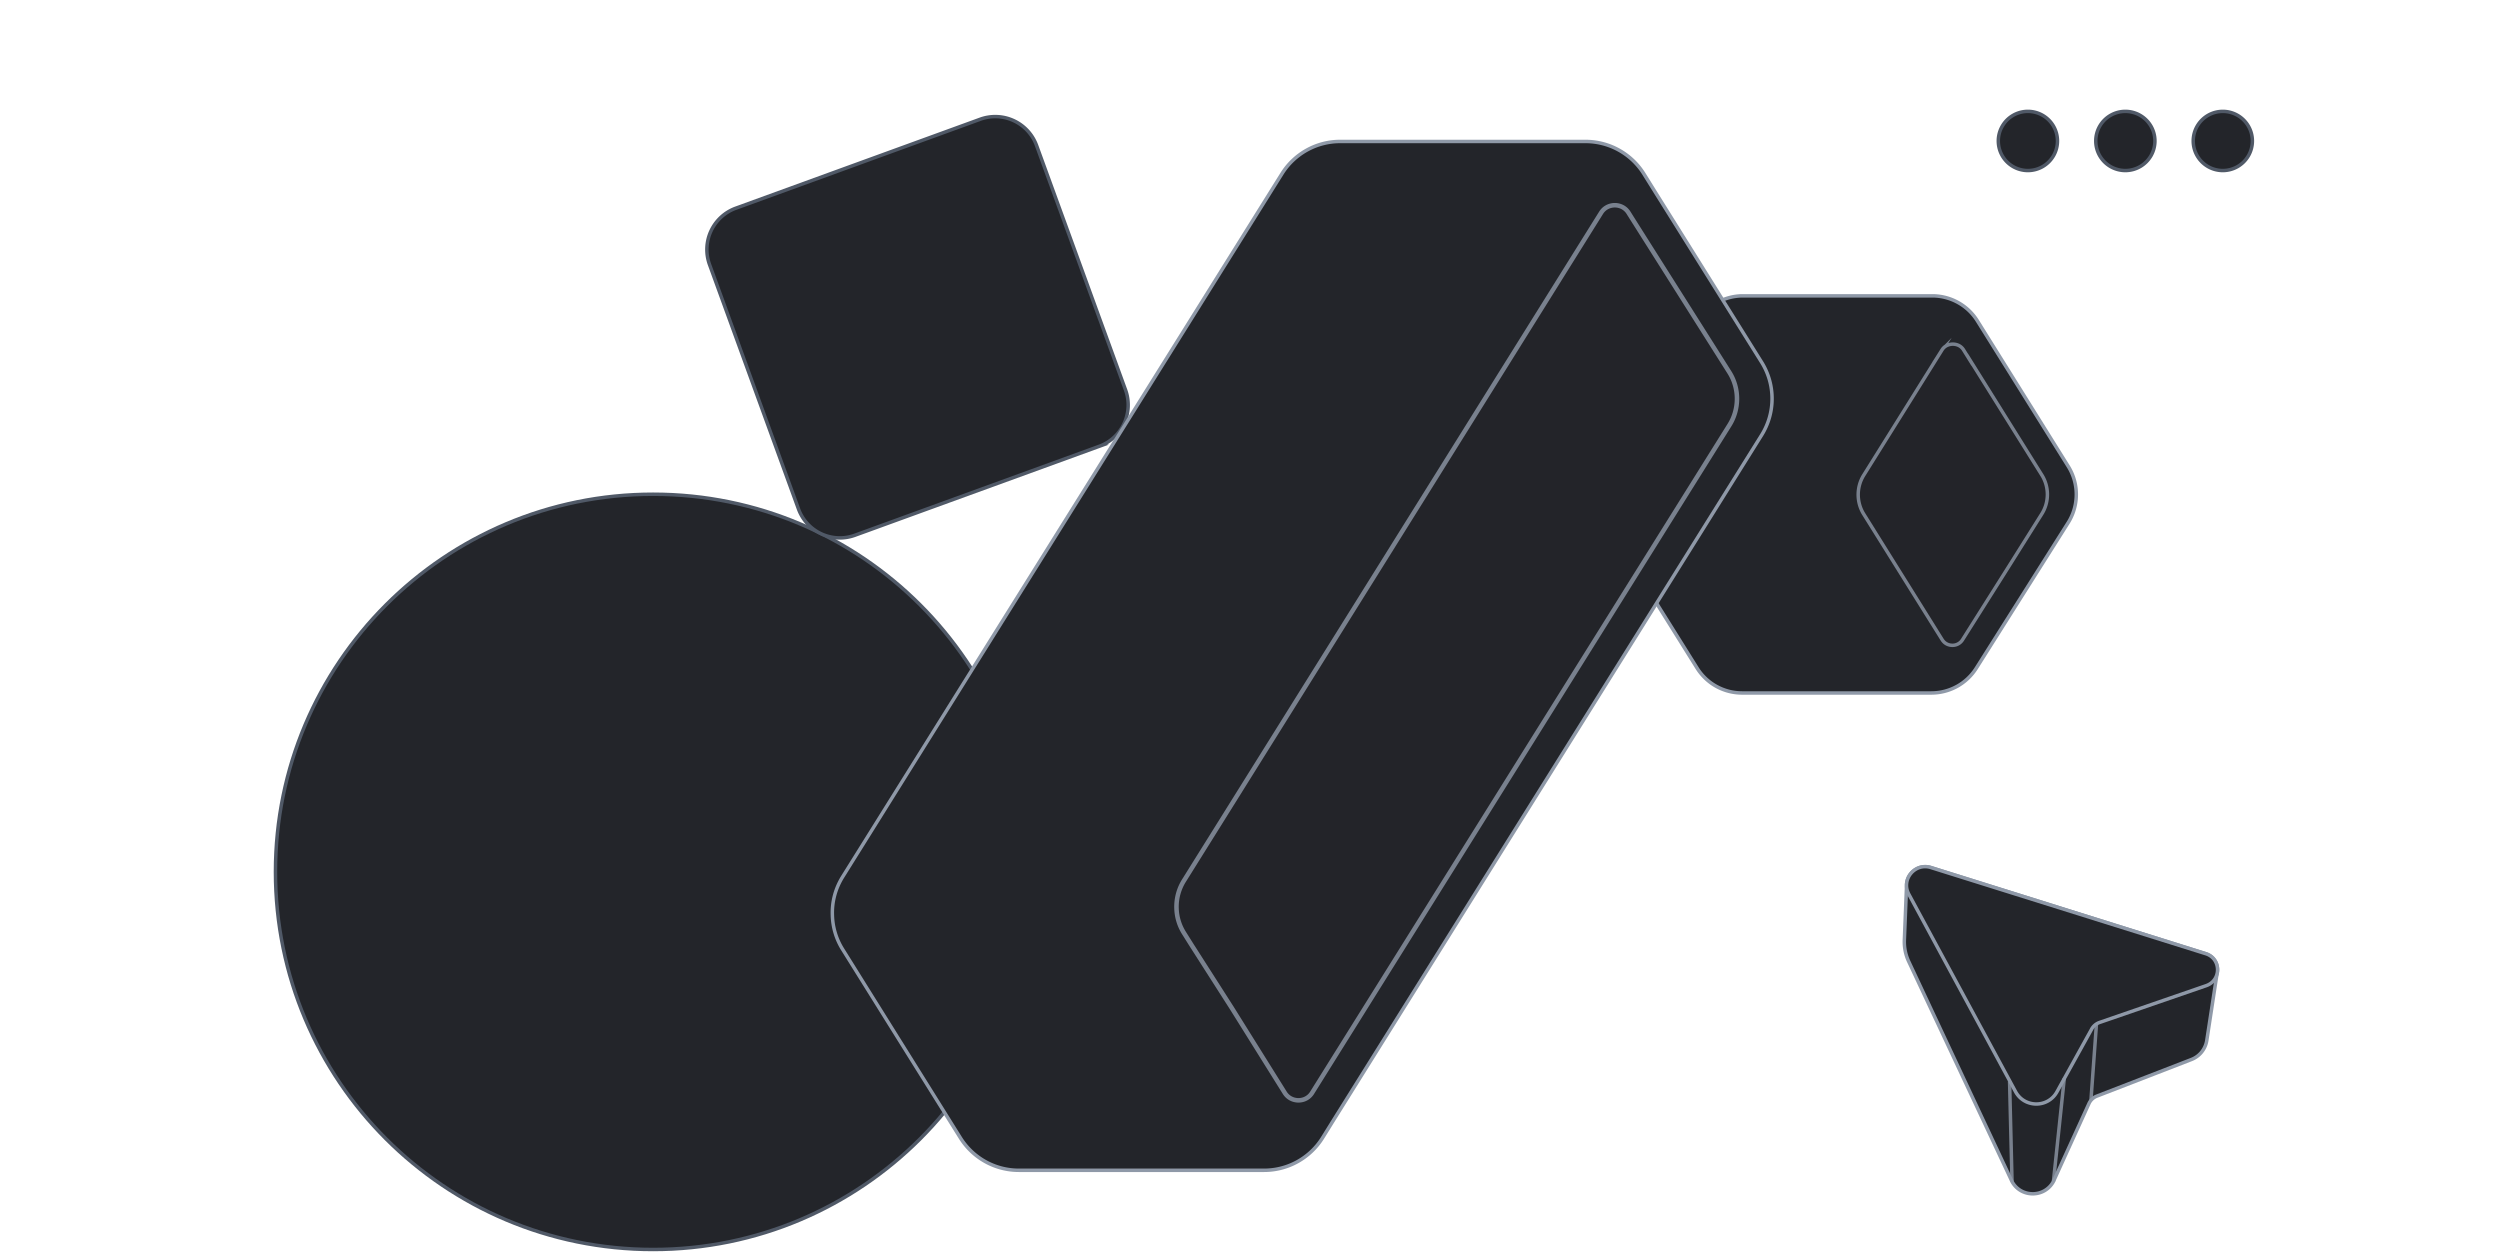 <svg xmlns="http://www.w3.org/2000/svg" width="508" height="255" fill="none">
    <g clip-path="url(#a)">
        <g clip-path="url(#b)">
            <g clip-path="url(#c)">
                <path fill="#23252A" stroke="#505967" stroke-miterlimit="10" stroke-width=".707"
                      d="M209.443 177.163c0-42.38-34.355-76.735-76.735-76.735s-76.735 34.355-76.735 76.735c0 42.379 34.355 76.735 76.735 76.735s76.735-34.356 76.735-76.735Z"/>
                <path fill="#23252A" stroke="#505967" stroke-miterlimit="10" stroke-width=".707"
                      d="m199.175 24.232-49.653 18.072a8.941 8.941 0 0 0-5.344 11.462l18.072 49.652a8.942 8.942 0 0 0 11.461 5.345l49.653-18.072a8.943 8.943 0 0 0 5.344-11.462l-18.072-49.652a8.942 8.942 0 0 0-11.461-5.345ZM451.674 34.655a6.011 6.011 0 1 0 0-12.023 6.011 6.011 0 0 0 0 12.023ZM431.871 34.655a6.011 6.011 0 1 0 0-12.023 6.011 6.011 0 0 0 0 12.023ZM412.068 34.655a6.012 6.012 0 1 0 0-12.024 6.012 6.012 0 0 0 0 12.024Z"/>
                <path fill="#23252A" stroke="#8F99A8" stroke-linejoin="round" stroke-miterlimit="10" stroke-width=".707"
                      d="M387.412 179.871c.013-2.374 2.353-4.39 4.949-3.586l55.85 17.506c1.97.613 2.737 2.578 2.264 4.224l-2.059 13.423a4.98 4.98 0 0 1-3.12 3.853l-8.567 3.318-10.651 4.121a2.934 2.934 0 0 0-1.598 1.506l-7.237 15.872c-1.829 3.318-6.611 3.292-8.414-.038l-20.982-44.697a9.407 9.407 0 0 1-.882-4.338l.447-11.164Z"/>
                <path fill="#23252A" stroke="#8F99A8" stroke-linejoin="round" stroke-miterlimit="10" stroke-width=".707"
                      d="m425.029 209.103-7.058 12.759c-1.828 3.318-6.61 3.292-8.413-.038l-21.686-40.116c-1.624-2.999 1.228-6.444 4.488-5.423l55.851 17.506c3.146.983 3.21 5.41.09 6.495l-21.673 7.477a2.944 2.944 0 0 0-1.611 1.353l.012-.013Z"/>
                <path stroke="#8F99A8" stroke-linejoin="round" stroke-miterlimit="10" stroke-width=".707"
                      d="m424.877 223.61 1.125-15.553M417.256 240.096l2.212-21.028M408.842 240.057l-.498-20.326"
                      opacity=".8"/>
                <path fill="#23252A" stroke="#8F99A8" stroke-miterlimit="10" stroke-width=".707"
                      d="m420.27 106.183-18.668 29.56a10.781 10.781 0 0 1-9.146 5.069H353.99a10.762 10.762 0 0 1-9.147-5.069l-18.475-29.56a10.778 10.778 0 0 1-.01-11.429l18.667-29.56a10.779 10.779 0 0 1 9.137-5.079h38.475c3.726 0 7.179 1.918 9.147 5.058l18.476 29.581a10.783 10.783 0 0 1 .01 11.429Z"/>
                <path fill="#23252A" stroke="#8F99A8" stroke-miterlimit="10" stroke-width=".707"
                      d="M394.627 71.09c.656-1.04 1.746-1.162 2.18-1.162.445 0 1.525.111 2.181 1.161l1.242 2v-.041l14.679 23.493c1.494 2.393 1.494 5.482 0 7.865l-6.895 10.974-9.218 14.598a2.388 2.388 0 0 1-2.069 1.151c-.414 0-1.434-.111-2.09-1.161l-15.922-25.492c-1.494-2.382-1.504-5.462-.04-7.864l15.952-25.523Z"
                      opacity=".8"/>
                <path fill="#23252A" stroke="#8F99A8" stroke-linejoin="round" stroke-width=".707"
                      d="M169.141 185.945c-.103-2.699.618-5.418 2.101-7.798l89.249-142.84a13.951 13.951 0 0 1 11.845-6.561h49.832a13.99 13.99 0 0 1 11.855 6.56l1.875 3.008.669 1.072 9.456 15.12 11.937 19.096a13.983 13.983 0 0 1 0 14.812L282.935 208.47l-12.319 19.714-.041.072-1.854 2.987a13.99 13.99 0 0 1-11.855 6.561h-49.842c-4.82 0-9.301-2.492-11.855-6.561l-12.865-20.59-11.062-17.716a13.715 13.715 0 0 1-2.101-6.993Z"/>
                <path fill="#23252A" stroke="#8F99A8" stroke-linejoin="round" stroke-miterlimit="10" stroke-width=".919"
                      d="M263.849 223.591c-.546 0-1.916-.154-2.791-1.545l-10.753-17.211-8.199-12.824-1.525-2.431a9.924 9.924 0 0 1-1.514-5.005 10.03 10.03 0 0 1 1.514-5.634l40.098-64.17 44.651-71.513c.876-1.4 2.256-1.555 2.802-1.555.546 0 1.926.155 2.801 1.555l.649 1.04 19.859 31.406c2.018 3.234 2.018 7.416 0 10.65l-84.77 135.62-.041.072c-.875 1.391-2.235 1.545-2.791 1.545h.01Z"
                      opacity=".8"/>
            </g>
        </g>
    </g>
    <defs>
        <clipPath id="a">
            <path fill="#fff" d="M0 0h508v254.605H0z"/>
        </clipPath>
        <clipPath id="b">
            <path fill="#fff" d="M12 0h484v254.605H12z"/>
        </clipPath>
        <clipPath id="c">
            <path fill="#fff" d="M12.125 0h483.75v254.605H12.125z"/>
        </clipPath>
    </defs>
</svg>